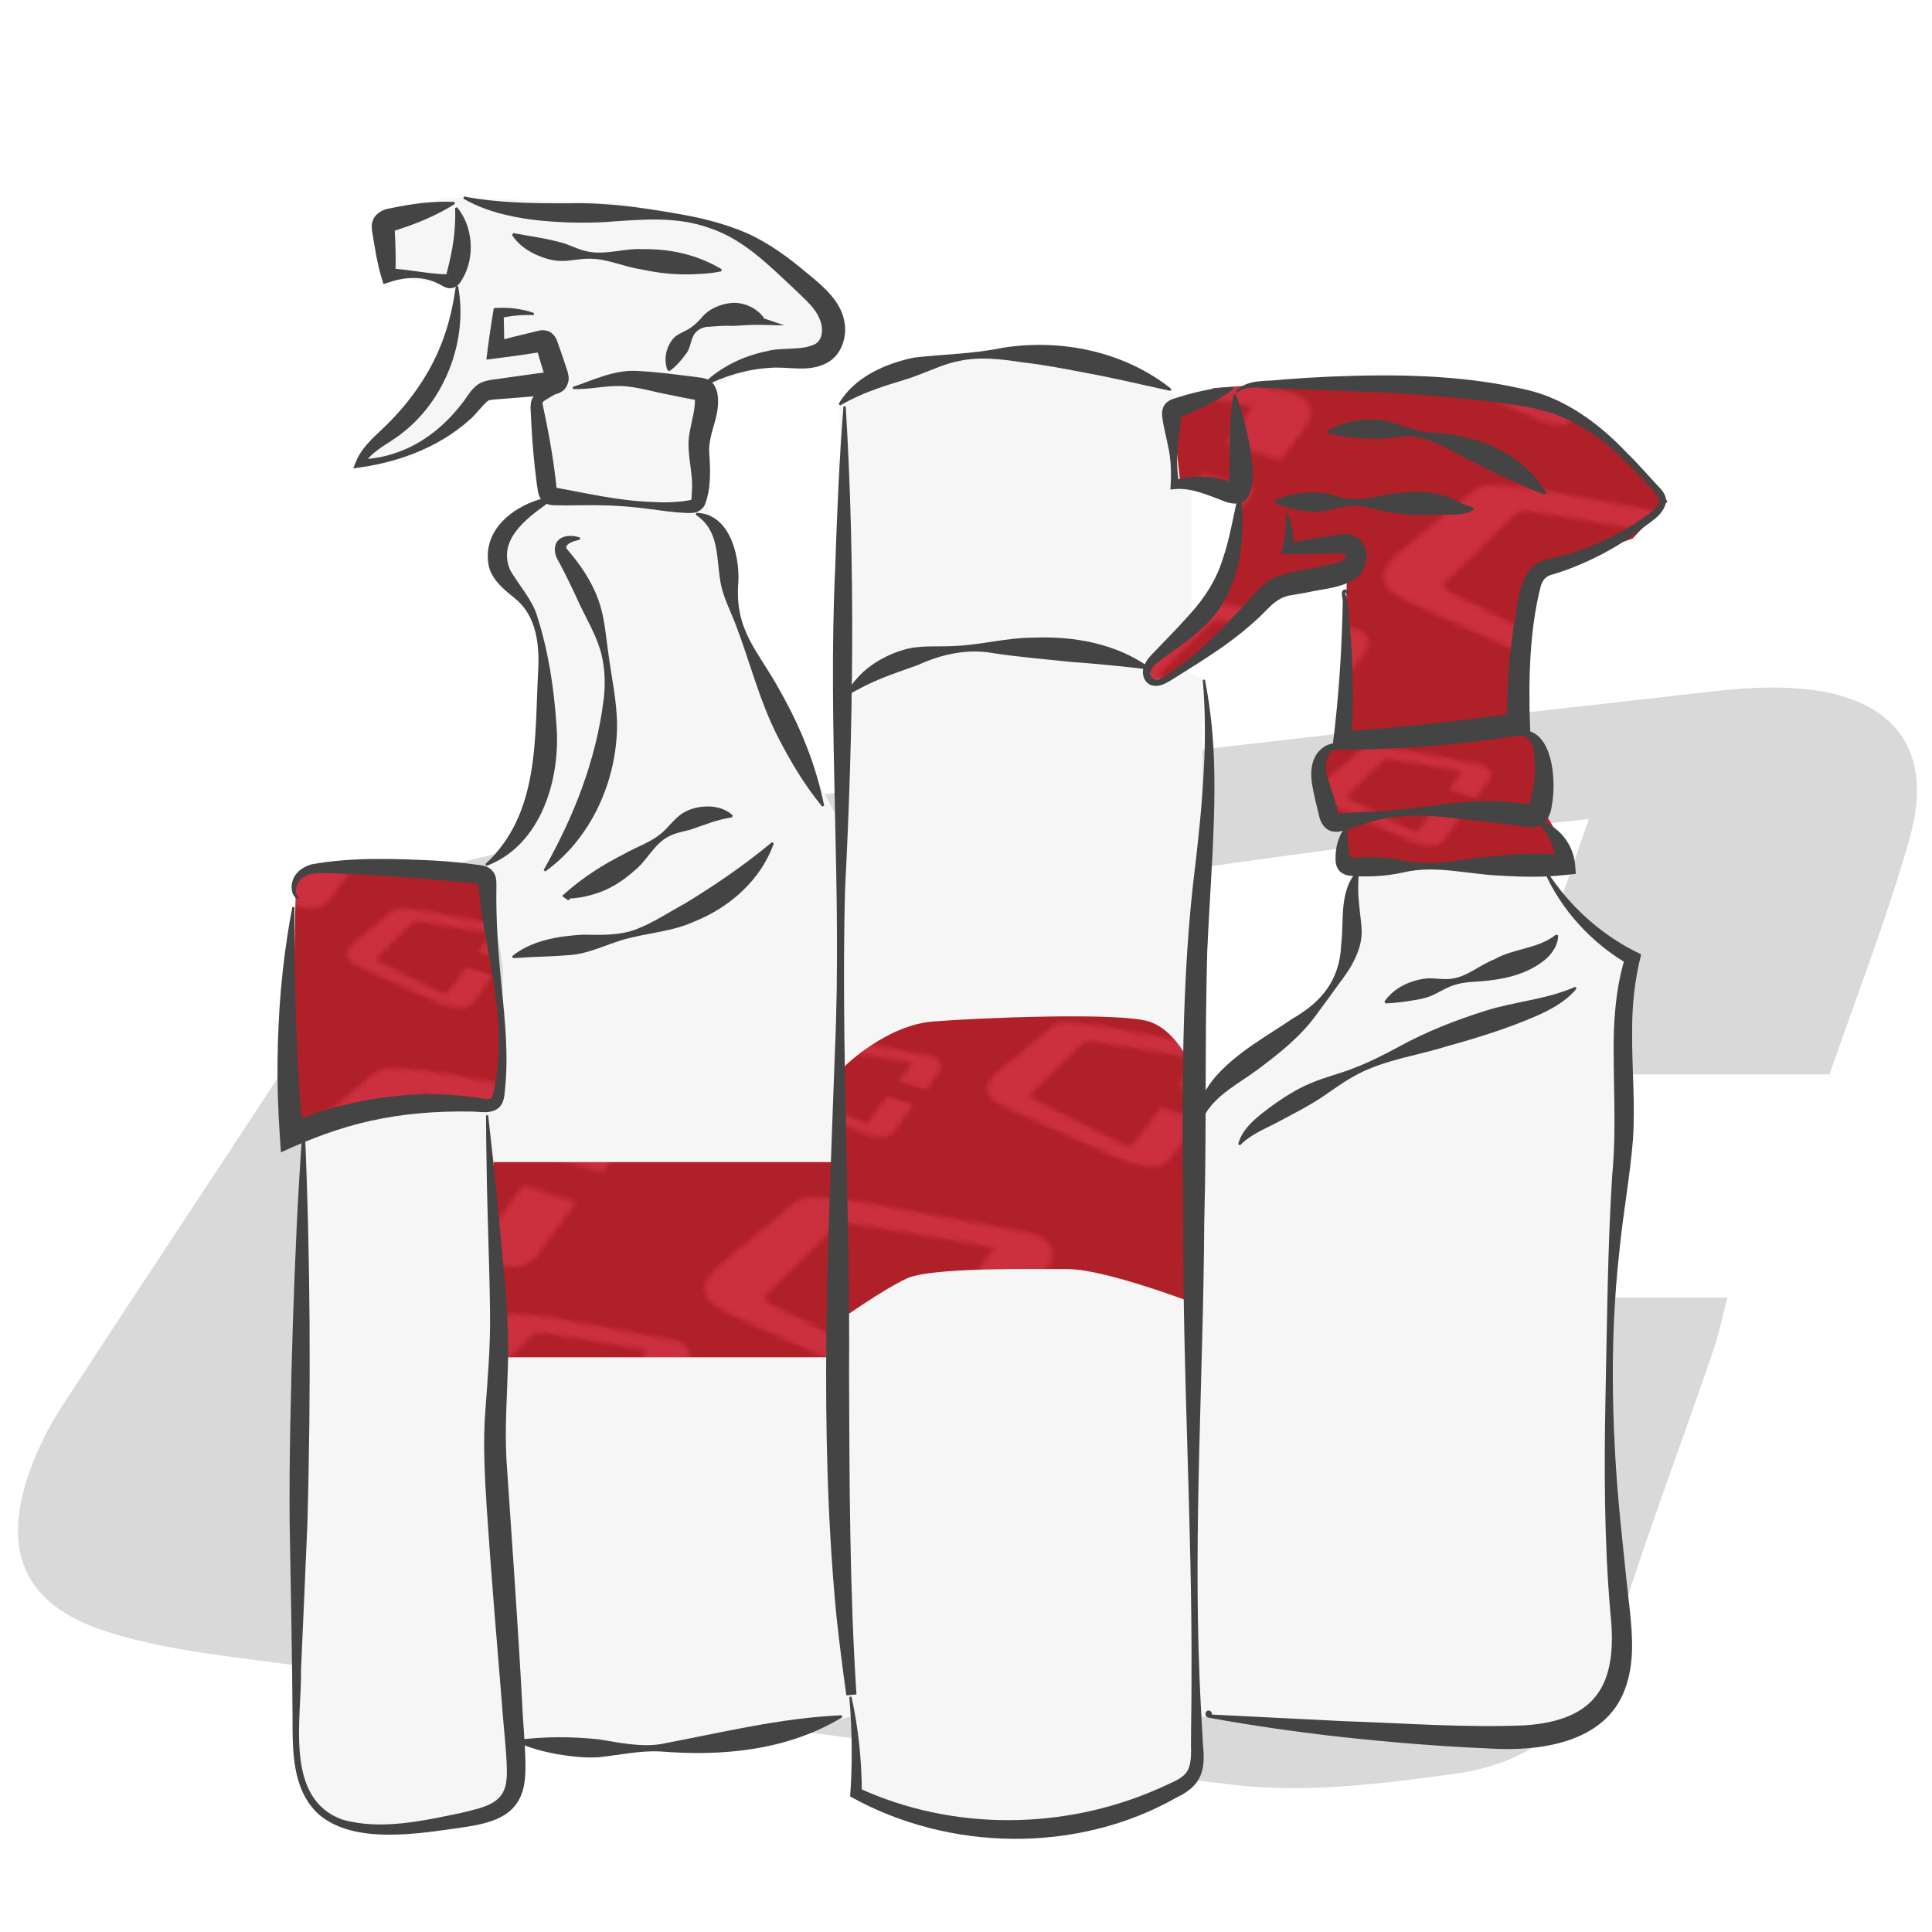 <?xml version="1.0" encoding="UTF-8"?>
<svg id="Livello_1" xmlns="http://www.w3.org/2000/svg" xmlns:xlink="http://www.w3.org/1999/xlink" viewBox="0 0 360 360">
  <defs>
    <pattern id="centauro_dorico" data-name="centauro dorico" x="0" y="0" width="100" height="100" patternTransform="translate(-3262.51 -1863.01) rotate(17.07) scale(.82)" patternUnits="userSpaceOnUse" viewBox="0 0 100 100">
      <g>
        <rect width="100" height="100" fill="none"/>
        <g>
          <rect x="0" width="100" height="100" fill="#b02028"/>
          <path d="M79.33,18.54h-13.2c1.12-3.24,2.15-6.22,3.38-9.78-2.83.32-5.06.53-7.27.83-8.33,1.13-16.65,2.33-24.99,3.42-1.67.22-2.94.68-3.79,2.26-3.52,6.52-7.11,13.01-10.75,19.64,2.33,1.59,4.96,1.35,7.34,1.8,8.14,1.54,16.33,2.82,24.49,4.22,3.03.52,3.34.37,4.41-2.67,1.34-3.82,2.66-7.64,4.05-11.65h12.55c-.23.88-.39,1.67-.64,2.42-1.24,3.62-2.61,7.2-3.73,10.85-.99,3.24-3.15,5.11-6.37,5.56-2.83.4-5.77.76-8.58.44-12.77-1.49-25.5-3.21-38.25-4.88-1.78-.23-3.59-.5-5.28-1.06-3.1-1.02-4.12-3.11-3.15-6.16.32-1.01.81-2,1.4-2.89,3.92-6.03,7.94-11.99,11.81-18.05,1.05-1.65,2.48-2.69,4.23-3.1,3.73-.88,7.49-1.74,11.28-2.22,12.16-1.52,24.34-2.86,36.51-4.25,1.07-.12,2.17-.17,3.24-.09,3.78.29,5.47,2.51,4.45,6.1-.88,3.09-2.06,6.09-3.14,9.26Z" fill="#cc2f3e"/>
          <path d="M108.14,61.31h-9.58c.81-2.35,1.56-4.52,2.45-7.1-2.05.23-3.67.38-5.28.6-6.05.82-12.09,1.69-18.14,2.48-1.21.16-2.13.5-2.75,1.64-2.55,4.73-5.16,9.44-7.8,14.25,1.69,1.15,3.6.98,5.33,1.31,5.91,1.12,11.85,2.05,17.77,3.06,2.2.38,2.42.27,3.2-1.93.98-2.77,1.93-5.55,2.94-8.45h9.11c-.17.64-.28,1.21-.47,1.75-.9,2.63-1.89,5.22-2.71,7.88-.72,2.35-2.29,3.71-4.62,4.04-2.05.29-4.19.55-6.23.32-9.26-1.08-18.51-2.33-27.76-3.54-1.29-.17-2.6-.36-3.83-.77-2.25-.74-2.99-2.26-2.29-4.47.23-.73.59-1.45,1.01-2.1,2.85-4.37,5.76-8.7,8.57-13.1.76-1.2,1.8-1.95,3.07-2.25,2.71-.64,5.43-1.27,8.19-1.61,8.82-1.1,17.66-2.07,26.5-3.08.78-.09,1.57-.12,2.35-.06,2.74.21,3.97,1.82,3.23,4.43-.64,2.24-1.49,4.42-2.28,6.72Z" fill="#cc2f3e"/>
          <path d="M44.26,78.96h-6.6c.56-1.62,1.07-3.11,1.69-4.89-1.42.16-2.53.26-3.64.41-4.17.57-8.33,1.17-12.49,1.71-.83.11-1.47.34-1.89,1.13-1.76,3.26-3.56,6.5-5.38,9.82,1.17.79,2.48.68,3.67.9,4.07.77,8.16,1.41,12.25,2.11,1.52.26,1.67.19,2.2-1.33.67-1.91,1.33-3.82,2.02-5.82h6.27c-.12.44-.19.83-.32,1.21-.62,1.81-1.3,3.6-1.86,5.43-.5,1.62-1.57,2.56-3.19,2.78-1.42.2-2.89.38-4.29.22-6.38-.74-12.75-1.6-19.12-2.44-.89-.12-1.79-.25-2.64-.53-1.55-.51-2.06-1.56-1.57-3.08.16-.51.41-1,.7-1.45,1.96-3.01,3.97-6,5.9-9.02.53-.82,1.24-1.34,2.12-1.55,1.87-.44,3.74-.87,5.64-1.11,6.08-.76,12.17-1.43,18.26-2.12.54-.06,1.08-.09,1.62-.04,1.89.15,2.73,1.25,2.22,3.05-.44,1.54-1.03,3.05-1.57,4.63Z" fill="#cc2f3e"/>
        </g>
        <path d="M8.14,61.31H-1.44c.81-2.35,1.56-4.52,2.45-7.1-2.05.23-3.67.38-5.28.6-6.05.82-12.09,1.69-18.14,2.48-1.21.16-2.13.5-2.75,1.64-2.55,4.73-5.16,9.44-7.8,14.25,1.69,1.15,3.6.98,5.33,1.31,5.91,1.12,11.85,2.05,17.77,3.06,2.2.38,2.42.27,3.2-1.93.98-2.77,1.93-5.55,2.94-8.45H5.4c-.17.64-.28,1.21-.47,1.75-.9,2.63-1.89,5.22-2.71,7.88-.72,2.35-2.29,3.71-4.62,4.04-2.05.29-4.19.55-6.23.32-9.26-1.08-18.51-2.33-27.76-3.54-1.29-.17-2.6-.36-3.83-.77-2.25-.74-2.99-2.26-2.29-4.47.23-.73.59-1.45,1.01-2.1,2.85-4.37,5.76-8.7,8.57-13.1.76-1.2,1.8-1.95,3.07-2.25,2.71-.64,5.43-1.27,8.19-1.61,8.82-1.1,17.66-2.07,26.5-3.08.78-.09,1.57-.12,2.35-.06,2.74.21,3.97,1.82,3.23,4.43-.64,2.24-1.49,4.42-2.28,6.72Z" fill="#cc2f3e"/>
      </g>
    </pattern>
  </defs>
  <g id="jrtz5Z">
    <g>
      <path d="M341.78,201.45h-63.93c5.42-15.69,10.41-30.14,16.35-47.36-13.71,1.54-24.49,2.54-35.21,4-40.35,5.49-80.65,11.29-121.03,16.57-8.08,1.06-14.22,3.31-18.34,10.95-17.04,31.59-34.44,62.99-52.06,95.1,11.3,7.69,24.02,6.54,35.57,8.72,39.41,7.45,79.07,13.66,118.61,20.43,14.7,2.52,16.16,1.81,21.35-12.91,6.51-18.48,12.87-37.01,19.6-56.4h60.78c-1.12,4.27-1.87,8.07-3.11,11.71-6,17.53-12.62,34.86-18.06,52.55-4.82,15.68-15.25,24.75-30.85,26.93-13.71,1.91-27.95,3.7-41.55,2.12-61.82-7.19-123.52-15.53-185.23-23.64-8.61-1.13-17.37-2.43-25.57-5.13-15.01-4.93-19.96-15.08-15.25-29.85,1.56-4.9,3.94-9.69,6.76-14.01,18.99-29.18,38.43-58.07,57.17-87.41,5.1-7.99,11.99-13.02,20.5-15.02,18.06-4.25,36.26-8.44,54.65-10.74,58.89-7.34,117.88-13.85,176.84-20.56,5.19-.59,10.5-.83,15.7-.43,18.3,1.42,26.48,12.15,21.55,29.54-4.24,14.96-9.96,29.51-15.22,44.83Z" fill="#d9d9d9"/>
      <path d="M240.98,335.72c-3.79,0-7.53-.18-11.23-.62-51.49-5.99-103.75-12.89-154.28-19.56-10.32-1.36-20.64-2.73-30.97-4.08-8.46-1.11-17.42-2.43-25.8-5.18-15.44-5.07-20.99-15.93-16.05-31.42,1.52-4.75,3.9-9.7,6.9-14.31,7.47-11.48,15.14-23.11,22.55-34.35,11.43-17.34,23.25-35.26,34.62-53.05,5.27-8.25,12.42-13.49,21.26-15.57,19.44-4.57,36.98-8.54,54.78-10.76,47.02-5.86,94.9-11.28,141.19-16.52,11.89-1.34,23.78-2.69,35.66-4.04,5.87-.67,11.08-.81,15.93-.43,9.64.75,16.79,4.1,20.68,9.69,3.74,5.38,4.43,12.79,1.97,21.44-2.94,10.38-6.51,20.34-10.29,30.89-1.63,4.56-3.32,9.28-4.95,14.01l-.29.84h-66.58l16.28-47.15c-3.8.42-7.38.81-10.8,1.17-8.19.88-15.27,1.63-22.42,2.61-15.07,2.05-30.38,4.18-45.19,6.24-24.85,3.45-50.55,7.03-75.85,10.33-7.87,1.03-13.52,3.11-17.4,10.3-12.44,23.06-25.35,46.52-37.83,69.21-4.54,8.26-9.1,16.55-13.68,24.88,7.65,4.83,16.06,5.72,24.21,6.58,3.29.35,6.68.71,9.94,1.32,27.07,5.12,54.71,9.72,81.44,14.18,12.18,2.03,24.77,4.13,37.15,6.25,14.25,2.44,15,1.99,19.96-12.1,4.53-12.85,8.9-25.5,13.54-38.89,2-5.77,4.01-11.59,6.06-17.5l.29-.84h63.29l-.41,1.57c-.36,1.38-.68,2.71-1,4-.66,2.72-1.28,5.29-2.14,7.8-2.08,6.08-4.27,12.24-6.39,18.2-3.99,11.2-8.11,22.79-11.65,34.32-4.97,16.19-15.7,25.54-31.88,27.8-10.43,1.46-20.68,2.74-30.64,2.74ZM330.11,128.12c-3.19,0-6.57.21-10.21.62-11.89,1.35-23.78,2.7-35.66,4.04-46.29,5.24-94.16,10.65-141.17,16.52-17.68,2.21-35.15,6.16-54.52,10.71-8.18,1.93-14.82,6.8-19.73,14.48-11.38,17.81-23.2,35.74-34.64,53.08-7.41,11.24-15.08,22.86-22.54,34.33-2.88,4.42-5.16,9.16-6.61,13.71-4.57,14.34.16,23.59,14.45,28.28,8.17,2.68,17,3.98,25.35,5.07,10.32,1.36,20.65,2.72,30.97,4.08,50.53,6.67,102.77,13.57,154.24,19.56,13.14,1.53,27-.13,41.24-2.11,15.13-2.11,25.17-10.88,29.83-26.06,3.56-11.59,7.69-23.2,11.69-34.42,2.12-5.95,4.31-12.1,6.38-18.17.82-2.4,1.43-4.92,2.08-7.58.2-.81.4-1.63.61-2.48h-58.28c-1.95,5.62-3.87,11.16-5.77,16.66-4.64,13.4-9.01,26.05-13.54,38.91-5.36,15.22-7.27,16.38-22.74,13.73-12.37-2.12-24.96-4.22-37.14-6.25-26.74-4.46-54.4-9.07-81.49-14.19-3.16-.6-6.35-.93-9.74-1.29-8.79-.93-17.88-1.89-26.3-7.62l-.94-.64.55-1c4.76-8.68,9.51-17.31,14.24-25.9,12.48-22.69,25.39-46.15,37.82-69.19,4.37-8.1,10.87-10.5,19.28-11.6,25.29-3.3,50.98-6.87,75.83-10.33,14.81-2.06,30.12-4.19,45.19-6.24,7.19-.98,14.28-1.74,22.49-2.61,4-.43,8.21-.88,12.75-1.39l1.97-.22-16.43,47.58h61.29c1.54-4.46,3.13-8.9,4.67-13.19,3.76-10.51,7.32-20.43,10.24-30.73,2.27-8.02,1.73-14.52-1.62-19.33-3.45-4.95-9.96-7.94-18.83-8.63-1.7-.13-3.44-.2-5.25-.2Z" fill="#fff"/>
    </g>
  </g>
  <g>
    <g>
      <polygon points="71.56 41.69 72.31 51.3 85.16 53.33 84.2 62.46 75.66 77.87 67.05 86.35 75.66 85.97 92.13 72.59 99.99 71.46 101.95 91.13 120.3 94.12 130.3 92.69 131.11 72.76 141.55 67.9 153.86 65.22 155.14 59.94 147.64 50.36 134.44 42.49 115.82 37.82 82.64 36.79 71.56 41.69" fill="#f6f6f6"/>
      <polygon points="90.53 161.19 99.38 150.21 101.46 131.3 100.43 118.03 93.68 104.74 93.68 97.72 102.32 92.15 131.65 94.12 134.53 100.34 136.46 111.92 141.97 125.99 156.42 153.1 156.97 131.3 168.28 122.98 187.59 120.61 205.64 122.09 213.84 124.42 214.98 128.12 221.28 124.95 224.32 126.67 222.36 254.07 223.84 329.8 215.22 335.72 191.89 340.93 168.86 337.93 159.53 334.14 158.94 319.8 140.16 323.78 107.52 325.85 96.29 324.41 93.68 256.4 91.96 217.49 90.53 206 93.68 203.74 93.68 180 90.53 161.19" fill="#f6f6f6"/>
      <polygon points="91.96 216.54 157.4 216.54 157.39 252.91 93.68 252.91 91.96 216.54" fill="url(#centauro_dorico)"/>
      <path d="M55.13,164.11c.01-.45-.92,47.09-.92,47.09l17.01-5.13,21.04-.55,1.41-10.75-1.1-12.79-2.71-18.55-26.1-2.24-6.33.98-2.3,1.94Z" fill="url(#centauro_dorico)"/>
      <path d="M58.13,335.72s5.74,4.17,6.39,4.35,11.14.86,11.14.86l18.85-5.21,1.78-6.38-1.55-45.22-1.8-44.26-2.42-33.85h-24.44l-9.52,5.2v67.81l-1.37,36.82.56,14.23,2.36,5.67Z" fill="#f6f6f6"/>
      <path d="M158.46,72.3l12.18-4.04,16.66-2.8,26.36,5.2,6.45,3.77-1.75,4.21.58,11.73h3.04v26.29l-7.88,6.34-23.87-2.38s-24.17,2.47-24.87,2.38-9.51,5.26-8.93,5.14,0-52.73,0-52.73l2.04-3.09Z" fill="#f6f6f6"/>
      <path d="M226.17,72.3l9.03-.66,41.53.66,15.97,4.91,13.06,10.81,4.98,5.4-6.52,6.92-17.27,6.15-3.35,12.47-.59,16.74,3.5,3.73,1.47,12.24,3.65,6.01-1.49,4.32-39.43-.78-.31-8.11-3.22-1.43-1.45-9.45,4.5-5.58.77-30.32-13.65,3.62s-11.88,11.76-12.59,11.42-6.94,4.88-6.94,4.88l-3.31.42-.44-3.69,11.22-10.08,5.09-12.56.57-8.96-11.1-2.05-1.4-12.81,7.69-4.22Z" fill="url(#centauro_dorico)"/>
      <path d="M252.49,163.96l-1.12,13.34-3.86,7.74-18.48,15.64s-4.43,4.79-5.18,5.32-.92,113.8-.92,113.8l22.82,2.04h47.15s9.01-6.25,9.01-6.95,1.05-16.27,1.05-16.27l-2.68-38.02.93-50.56,3.96-31.67-11.51-8.04-6.9-9.13-33.66.07-.6,2.7Z" fill="#f6f6f6"/>
      <path d="M157.42,198.65s7.7-7.61,16.43-8.31,34.68-1.75,40.23,0,8.48,9.53,8.48,9.53l.34,43.11s-16.9-6.5-23.89-6.5-25.51-.35-30.06,1.75-12.88,8.04-12.88,8.04l1.34-47.61Z" fill="url(#centauro_dorico)"/>
    </g>
    <g>
      <path d="M85.17,38.62c3,3.62,3.4,9.37.96,13.42-.15.23-.31.58-.75,1.03-.39.44-1.31.76-1.87.61-.88-.18-1.09-.49-1.76-.78-2.85-1.52-6.3-1.32-9.26-.29,0,0-1.03.34-1.03.34l-.46-1.52c-.71-2.37-1.07-4.81-1.48-7.22-.06-.51-.19-.96-.23-1.53-.24-2.28,1.43-3.58,3.49-3.88,3.91-.82,7.85-1.37,11.88-1.18,0,0,.09.39.09.39-3.64,2.32-7.74,3.9-11.71,5.14.05-.01.35-.25.44-.55.09-.27.04-.32.05-.2l.13,2.86c.06,1.96.14,3.92-.03,5.9l-1.49-1.17c3.93.16,7.69,1.09,11.51,1.15-.01-.12-.38.01-.42.03-.09.03-.03-.12.03-.39,1.07-4.04,1.69-7.67,1.55-12.02,0,0,.37-.14.37-.14h0Z" fill="#444"/>
      <path d="M85.36,53.32c1.87,9.98-2.34,21.11-10.38,27.35-2.51,2.05-5.65,3.19-7.24,6,0,0-.75-1.08-.75-1.08,2.37-.03,4.75-.48,6.99-1.28,5.04-1.73,9.26-5.32,12.4-9.52.88-1.13,1.37-2.23,2.72-3.18.89-.57,1.79-.72,2.45-.83l7.25-1.02c1.2-.17,2.41-.33,3.62-.47.27,0,.28-.13-.17.14-.32.17-.65.87-.57,1.16.05.12-.39-1.23-.42-1.33-.43-1.44-.89-2.91-1.29-4.36-.02-.1-.04-.08.08.1.1.18.5.49.77.53.54.08.36-.02.02.07-2.71.41-5.42.81-8.14,1.15,0,0-2.07.26-2.07.26.33-2.89.77-5.85,1.24-8.72,0,0,.14-.88.14-.88,2.55-.19,5.15.07,7.5.92,0,0-.08.39-.08.39-2.21-.09-4.38.11-6.43.62l.85-.92c.07,2.3.1,4.6.1,6.9,0,0-1.85-1.63-1.85-1.63,2.36-.63,4.72-1.22,7.09-1.78.41-.09.99-.26,1.46-.34.28-.04.68-.09,1.24.06.93.16,1.78,1.27,1.95,1.99.51,1.43,1.01,2.89,1.49,4.32.22.83.45,1.07.61,2.17.16.87-.31,2.25-1.17,2.79-.95.63-1.58.58-1.9.64-1.21.13-2.42.23-3.63.33,0,0-7.25.58-7.25.58-.54.04-.86.12-1.02.2-1.14.88-2.29,2.61-3.49,3.59-5.99,5.36-13.8,8.08-21.66,9.03,0,0,.51-1.26.51-1.26,1.31-3.22,4.33-5.34,6.55-7.69,4.34-4.49,7.82-9.71,9.88-15.64,1.05-2.97,1.72-6.1,2.17-9.36,0,0,.4-.02.4-.02h0Z" fill="#444"/>
      <path d="M86.47,36.61c6.31,1.24,13.23,1.29,19.61,1.27,6.69-.16,13.39.75,19.99,1.92,4.42.74,8.81,1.8,13.06,3.63,4.17,1.85,7.89,4.62,11.33,7.53,2.57,2.09,6.14,4.99,6.83,8.75.69,2.9-.48,6.61-3.36,7.99-3.56,1.78-7.01.5-10.63.86-4.18.26-8.35,1.48-12.29,3.54l-.24-.32c3.19-3.22,7.5-5.41,12.11-6.34,2.84-.78,6.5-.04,9.04-1.34,1.21-.76,1.4-2.16,1.16-3.55-.67-2.9-2.88-4.53-5.13-6.76-4.75-4.42-9.39-9.19-15.69-11.28-6.29-2.31-13.01-1.58-19.57-1.13-4.45.24-8.97.09-13.4-.43-4.47-.58-9.03-1.66-12.96-3.95l.14-.37h0Z" fill="#444"/>
      <path d="M124.39,69.02c-.81-2.11-.27-4.45,1.18-6.07.78-.76,1.92-1.14,2.79-1.66.87-.53,1.56-1.19,2.29-1.99,1.38-1.75,3.58-2.68,5.82-2.87,2.24-.08,4.6.96,5.89,2.84l-.89,1.15c-.1-.31-.18-.65-.24-1l.28-.28c.35.07.69.15,1,.25l3.65,1.24-4.54-.1c-1.99-.04-3.48.15-5.01.19-1.55-.07-3.11.06-5.01.2-.92.15-1.75.63-2.26,1.4-.73,1.19-.66,2.66-1.58,3.7-.88,1.19-1.61,2.06-2.95,3.1,0,0-.39-.1-.39-.1h0Z" fill="#444"/>
      <path d="M95.63,43.44c3.37.62,6.26.98,9.45,1.89,1.52.52,3.08,1.33,4.71,1.59,3.3.58,6.73-.71,10.05-.49,5.12-.09,10.2,1.07,14.63,3.74,0,0-.07.39-.07.39-1.75.37-3.44.47-5.11.54-3.33.14-6.57-.2-9.81-.91-3.26-.46-6.45-2.06-9.79-1.98-1.67-.02-3.41.45-5.16.42-1.76-.04-3.47-.61-5.06-1.37-1.59-.8-3.08-1.91-4.06-3.48l.22-.33h0Z" fill="#444"/>
      <path d="M105.38,72.26c-1.24.84-2.65,1.59-3.89,2.37-.35.26-.46.47-.41.55,1.03,4.75,1.96,9.78,2.51,14.64,0,0,.13,1.33.13,1.33.01.09-.04-.12-.26-.28-.21-.14-.26-.08-.12-.05,5.95,1.09,12,2.5,18.05,2.71,2.28.14,4.52.09,6.71-.26.28-.05.74-.09.78-.24-.05,0-.07.02-.05-.07.03-.15.06-.7.08-1.17.36-3.62-1.04-7.12-.48-10.79.37-2.32,1.25-5.07,1.03-6.94.03.16.48.54.63.55-1.72-.3-3.9-.73-5.58-1.09-2.79-.52-5.89-1.48-8.69-1.59-3-.1-5.97.67-9.05.57,0,0-.05-.4-.05-.4,3.95-1.31,7.88-3.3,12.23-2.97,3.7.2,7.11.67,10.73,1.12.76.16.92.04,1.91.35,2.01.67,2.34,3.15,2.19,4.89-.2,3.17-1.77,5.66-1.63,8.76.21,3.15.4,6.68-.79,9.74-.26.77-1.41,1.58-2.2,1.57-.58.08-1.15,0-1.69,0-2.13-.09-4.17-.43-6.2-.68-4.05-.56-8.11-.8-12.2-.73-1.04-.04-3.58.07-4.6.01-1.15-.07-1.97.2-3.15-.62-1.17-.98-1.05-2.11-1.28-3.28-.55-4.04-.88-8.1-1.08-12.17.01-1.45-.53-3.5.81-4.55,1.66-1.08,3.61-1.16,5.46-1.66,0,0,.15.37.15.37h0Z" fill="#444"/>
      <path d="M103.43,92.81c-4.35,3.06-11.04,7.37-8.35,13.45,1.44,2.56,4.19,5.57,5.04,8.64,2.07,6.5,3.09,13.21,3.55,19.98.88,10.04-2.75,22.62-13.03,26.47,0,0-.2-.35-.2-.35,10.17-9.35,9.15-23.48,9.84-36.03.27-4.79-.31-10.14-4.18-13.34-1.89-1.54-4.66-3.62-5.09-6.52-1.15-7.22,6.07-11.79,12.27-12.69,0,0,.16.37.16.37h0Z" fill="#444"/>
      <path d="M129.75,95.56c6.13.12,8.05,7.73,7.84,12.71-.81,9.39,3.77,13.02,7.82,20.58,3.77,6.68,6.62,13.65,8.16,21.28,0,0-.36.17-.36.17-3.32-4.02-5.89-8.39-8.21-12.88-3.52-6.86-5.3-14.26-8.05-21.4-.94-2.36-2.19-4.8-2.68-7.43-.84-4.58-.13-9.74-4.61-12.64,0,0,.09-.39.09-.39h0Z" fill="#444"/>
      <path d="M108.05,100.56c-.92.22-1.97.46-2.49,1.17-.08.18-.06.26-.03.38.06.16.36.5.86,1.09,2.39,2.87,4.42,6.14,5.49,9.75.85,2.9,1.05,5.92,1.48,8.82.57,4.36,1.58,8.79,1.62,13.23,0,10.48-4.82,21.23-13.38,27.39,0,0-.3-.27-.3-.27,5.66-10.06,9.7-20.26,11.16-31.59.36-2.83.3-5.73-.37-8.52-.84-3.48-2.77-6.56-4.24-9.74-1.12-2.48-2.41-5.13-3.69-7.54-1.25-1.88-1.15-4.45,1.54-4.84.86-.1,1.64.02,2.37.27l-.03.4h0Z" fill="#444"/>
      <path d="M136.39,152.3c-2.97.46-5.07,1.41-7.76,2.3-1.27.35-2.8.59-4.08,1.29-2.69,1.39-3.97,4.47-6.31,6.32-2.28,2.05-4.9,3.7-7.89,4.5-1.47.43-3,.7-4.58.73l.28-.83c.06.3.11.62.16.94l-.34.21c-.39-.24-.77-.54-1.13-.82,0,0,.63-.56.63-.56,3.32-2.92,6.87-5.19,10.76-7.17,2.47-1.44,5.52-2.32,7.63-4.42,1.1-1.02,2.05-2.37,3.44-3.26,1.39-.88,3.07-1.25,4.71-1.26,1.66.01,3.4.49,4.62,1.67,0,0-.12.38-.12.38h0Z" fill="#444"/>
      <path d="M95.44,178.17c3.63-2.98,8.74-3.76,13.23-4.01,3.36.05,6.86.21,10.06-1.08,3.04-1.16,6.03-3.19,8.9-4.72,5.77-3.54,10.83-6.97,16.22-11.43,0,0,.33.23.33.23-.2.56-.42,1.11-.66,1.66-2.74,6.02-8.14,10.51-14.22,12.93-4.29,1.95-9.12,2.1-13.55,3.46-3.26,1.01-6.55,2.67-10.05,2.78-1.99.19-4.69.25-6.69.35,0,0-3.43.2-3.43.2,0,0-.15-.37-.15-.37h0Z" fill="#444"/>
      <path d="M55.46,167.62c-1.26-.81-1.37-2.63-.78-3.91.55-1.38,2-2.25,3.36-2.65,7.63-1.38,15.38-1.06,23.09-.7,2.88.17,5.76.47,8.62.89.4.08,1.04.17,1.71.72,1.04.9,1.05,2.07,1.04,3.05-.12,6.28.34,12.52.97,18.84.63,6.35,1.3,12.78.63,19.16-.11,1.04-.15,2.43-1.09,3.33-1.54,1.4-3.74.71-5.49.77-6.18-.1-12.39.38-18.41,1.72-5.78,1.26-11.4,3.39-16.76,5.88-.33-4.55-.6-9.21-.64-13.76-.05-8.93.48-17.87,1.86-26.69.27-1.76.56-3.52.91-5.27,0,0,.4.04.4.04,0,2.66.01,7.99.05,10.64.12,10.58.57,21.13,1.47,31.67,0,0-3.01-1.79-3.01-1.79,7.15-3.2,14.88-4.96,22.67-5.53,4.52-.3,9.09-.09,13.57.62.64.1,1.16.18,1.51.13.33-.07.38-.05.59-.43.5-1.58.75-3.61.99-5.32,1.14-10.15-1.72-20.04-3.14-30.08-.2-1.45-.3-3.13-.45-4.56-.03-.12-.04.04.14.2.18.14.18.09-.05.08,0,0-.9-.08-.9-.08-7.28-.72-15.25-1.4-22.53-1.7,0,0-3.78-.15-3.78-.15-2.24-.05-4.91-.41-6.33,1.51-.59.87-.84,2.2,0,3.05,0,0-.25.31-.25.31h0Z" fill="#444"/>
      <path d="M56.79,210.3c1.06,24.35,1.16,49,.5,73.36-.26,6.05-.93,21.64-1.2,27.49.16,9.08-3.23,24.08,7.8,27.93,7.14,2,15.01.19,22.14-1.29,4.59-1.13,8.16-1.77,8.38-6.6.24-2.68-.7-10.56-.86-13.41-1-12.18-2.03-24.37-2.84-36.56-.38-6.08-.75-12.36-.26-18.56.45-6.13.96-12.05.86-18.18-.1-9.1-.53-18.33-.64-27.47-.05-3.06-.11-6.12-.11-9.18,0,0,.4-.02.4-.02.7,6.08,1.35,12.16,1.93,18.25.81,9.15,1.95,18.36,1.78,27.6-.16,6.12-.62,12.1-.31,18.18,1.02,15.2,2.13,30.45,2.95,45.67.1,3.3.9,10.74.49,14.03-.65,6.55-5.47,8.05-11.19,8.91-8.17,1.15-20.65,3.46-27.34-2.48-4.82-4.55-4.75-11.61-4.76-17.68-.03-10.23-.37-26.34-.54-36.68-.1-11.84.24-24.79.59-36.67.41-12.22.91-24.44,1.83-36.65h.4Z" fill="#444"/>
      <path d="M96.32,324.21c5.09-.64,10.2-.65,15.27-.11,3.76.61,7.56,1.45,11.39.91,11.34-2.12,22.19-4.87,33.84-5.4,0,0,.12.38.12.38-10.19,6.18-22.27,7.31-33.89,6.37-3.9-.2-7.71.7-11.57,1.08-2.59.16-5.17-.17-7.72-.58-2.55-.48-5.07-1.14-7.49-2.25,0,0,.06-.4.06-.4h0Z" fill="#444"/>
      <path d="M157.59,75.72c1.82,30.01,1.42,60.06-.13,90.07-.76,28.9.99,60.99.75,90.06.07,19.39.1,40.57,1.38,59.86,0,0-1.88.18-1.88.18-.1-2.39-.15-4.79-.22-7.18l1.17-.11c.13,2.28.25,4.56.34,6.84,0,0-.4.04-.4.04-.39-2.25-.76-4.5-1.11-6.76l1.17-.11c.31,2.37.64,4.75.93,7.12l-1.88.18c-.71-4.97-1.33-9.96-1.87-14.95-3.35-34.97-1.51-70.14-.26-105.16,1.34-30.03-1.37-60.04.05-90.07.34-10.01.74-20.01,1.54-30.01,0,0,.4,0,.4,0h0Z" fill="#444"/>
      <path d="M158.66,316.14c1.3,5.89,1.92,11.96,1.93,18.03,0,0-.58-.99-.58-.99,17.63,8.09,38.41,7.85,56.02.04,4.82-2.23,6.09-2.26,5.89-8.06.01-4.13.12-8.59.1-12.69.13-27.95-1.64-56.59-1.54-84.53-.16-22.55-.53-45.25,2.36-67.67.62-5.59,1.21-11.17,1.47-16.77.32-5.59.27-11.2-.19-16.81l.4-.06c1.1,5.56,1.64,11.24,1.74,16.9.22,11.29-.84,22.59-1.31,33.82-.48,16.84-.1,33.74-.56,50.6-.16,28.16-2.01,56.33-.88,84.49.15,4.09.42,8.56.65,12.66.49,4.69-.2,7.63-4.91,9.83-18.43,10.51-42.45,10.11-60.84-.19.45-6.15.38-12.34-.15-18.54,0,0,.4-.06.4-.06h0Z" fill="#444"/>
      <path d="M157.76,129.16c2.1-4.04,6.26-6.77,10.54-8.06,3.07-.93,6.39-.55,9.46-.72,4.95-.19,9.83-1.57,14.81-1.56,7.49-.32,15.36,1.08,21.6,5.54,0,0-.15.37-.15.37-5-.58-9.65-1.05-14.42-1.39-4.78-.5-9.65-.9-14.42-1.62-4.89-.91-9.74.18-14.15,2.2-3.28,1.18-6.59,2.25-9.73,3.82-1.09.55-2.13,1.14-3.25,1.71,0,0-.29-.28-.29-.28h0Z" fill="#444"/>
      <path d="M156.28,75.26c2.84-4.96,8.69-7.52,14.04-8.63,5.5-.64,10.96-.67,16.42-1.81,10.93-1.77,22.81.66,31.53,7.66,0,0-.18.36-.18.36-5.41-1.17-10.5-2.41-15.66-3.34-3.84-.74-7.76-1.51-11.67-1.95-3.94-.6-8.03-1.15-11.98-.3-2.64.49-5.11,1.67-7.59,2.6-2.44.96-5,1.57-7.45,2.46-2.51.87-4.83,1.88-7.18,3.23,0,0-.29-.28-.29-.28h0Z" fill="#444"/>
      <path d="M229.85,72.49c-3.11,2.34-6.53,3.88-10.1,5.26-.13.05.09.01.27-.33.13-.31.05-.32.05-.09-.02,2.14-.46,4.32-.65,6.49-.18,2.17-.04,4.33.3,6.47l-.96-.72c2.6-.87,5.52-.99,8.14-.43.75.11,2.63.72,3.09.67-.21-.05-.59.2-.76.42-.23.29-.22.65-.21.14.05-1.11.14-7.89.15-9.16.07-2.54.22-5.11.7-7.7l.4-.04c1.43,3.5,5.66,18.43,1.08,20.13-1.21.6-3.09-.09-3.7-.39-2.77-1-5.58-2.3-8.56-2.09,0,0-1.01.09-1.01.09.19-2.45.18-4.9-.27-7.32-.4-2.16-1.04-4.3-1.27-6.49,0-.31-.08-.88.3-1.68.32-.65.97-1.09,1.52-1.31,3.72-1.24,7.37-2.16,11.34-2.31,0,0,.13.38.13.38h0Z" fill="#444"/>
      <path d="M231.22,91.85c.99,8.56-.12,18.6-6.82,24.82-2.3,2.27-5.11,4.14-7.7,6-.86.65-1.7,1.19-2.09,1.91-.39.65-.31,1.65.28,1.9.57.33,1.59-.07,2.4-.62,1.77-1.14,3.48-2.4,5.09-3.76,3.24-2.72,6.14-5.79,8.99-8.83,1.53-1.57,2.82-3.43,4.71-4.84,1.17-.82,2.45-1.24,3.58-1.53,1.93-.48,4.39-.96,6.32-1.35,1.47-.32,2.76-.4,3.93-.98.62-.29.86-.77.87-1.3.02,0,.08-.03-.1-.11-.49-.22-3.56.02-4.18,0-2.13.06-4.27.1-6.41.1h-1.39c.71-2.43,1.05-4.92.8-7.54,0,0,.39-.1.39-.1.87,2.09,1.24,4.44,1.1,6.79l-1.09-1.15c3.04-.62,6.41-1.18,9.49-1.67,5.64-1.03,7.11,5.9,2.66,8.54-2.53,1.49-5.67,1.61-8.37,2.24,0,0-3.08.54-3.08.54-3.04.39-4.54,2.99-6.77,4.84-3.21,2.94-6.8,5.41-10.42,7.73-1.82,1.16-3.63,2.3-5.46,3.43-1.06.6-2.28,1.25-3.59.7-1.39-.63-1.69-2.41-1.13-3.68.54-1.23,1.45-2.03,2.17-2.78,2.11-2.18,4.52-4.66,6.47-6.88,2.72-3.03,4.79-6.28,6-10.19,1.32-3.86,1.95-8.06,2.95-12.26,0,0,.4.03.4.03h0Z" fill="#444"/>
      <path d="M237.47,93.22c3.02-1.3,6.14-1.73,9.32-1.33,1.55.28,3.09.95,4.63,1.09,1.55.17,3.1-.03,4.66-.38,4.69-.93,9.66-1.65,14.23.2,1.51.64,2.63,1.38,4.21,1.76l.08.39c-1.4.99-3.39.96-4.97.93-1.49-.03-2.81.06-4.33.1-3.09-.03-6.23-.37-9.26-1.18-1.54-.4-3.09-.64-4.64-.52-1.55.1-3.11.72-4.66.95-1.55.23-3.1.05-4.65-.18-1.55-.26-3.09-.64-4.63-1.43v-.4h0Z" fill="#444"/>
      <path d="M247.16,80.34c3.3-1.88,7.28-2.53,11.02-1.95,2.74.67,5.3,1.94,8.13,2.17,8.54.34,17.24,3.59,21.8,11.25,0,0-.26.31-.26.31-1.79-.61-3.44-1.36-5.11-2.12-4.08-1.7-7.9-3.8-11.85-5.78-3.12-1.76-6.55-3.42-10.24-2.82-4.49.73-8.99.3-13.44-.67,0,0-.06-.4-.06-.4h0Z" fill="#444"/>
      <path d="M230.25,72.91c2.17-2.39,5.85-1.76,8.75-2.19,2.98-.23,5.97-.42,8.97-.55,12.05-.48,24.16-.36,36.01,2.35,7.59,1.6,14.07,6.45,19.29,11.99,1.91,1.81,4.32,4.65,6.16,6.57.58.63,1.12,1.54,1,2.48-.5,2.59-3.07,3.69-4.81,5.22-3.66,2.74-7.67,4.98-11.92,6.71-1.42.58-2.87,1.09-4.34,1.54-1.15.24-1.74.82-2.2,1.96-2.14,8.13-2.35,17.45-2.08,25.87,0,0,.09,1.86.09,1.86-8.82,1.46-17.73,2.43-26.67,2.78-3.4.15-6.86.22-10.27.19.7-5.36,1.2-10.77,1.53-16.17.2-3.46.37-7.34.43-10.83,0,0,.01-.88.01-.88-.05-.54-.53-1.79.38-1.98.34.02.46.2.59.35.07.1.23.41.03.55-.15.11-.25.06-.37.03,0,0,.13-.38.13-.38,0,0,.06,0,.03,0,.01-.02-.15.06-.13.14,0,.05-.03-.03-.06-.05-.06-.08-.2-.12-.16-.1.03,0,.06-.01.05,0-.05.15-.02.27.03.44.25.54.36,1.18.41,1.83.99,8.45,1.2,17.03.69,25.52,0,0-1.74-1.84-1.74-1.84,10.73-.74,21.93-1.94,32.56-3.5,0,0-1.8,2.16-1.8,2.16-.1-6.09.3-12.18,1.2-18.19.95-4.44.82-11.58,6.57-12.65,5.71-1.22,11.2-3.49,16.12-6.65,1.47-1.12,3.96-2.26,4.44-4.07.07-.5-.21-1-.67-1.53-.97-1.09-1.98-2.22-3.01-3.29-4.01-4.26-8.54-8.28-13.89-10.65-2.62-1.19-5.39-1.87-8.26-2.34-8.69-1.34-17.61-2.08-26.44-2.51-4.44-.17-13.42-.54-17.87-.69,0,0-4.47-.2-4.47-.2-1.43-.04-2.93.01-4.01.96l-.29-.27h0Z" fill="#444"/>
      <path d="M249.91,139.19c-1.48.09-2.37,1.29-2.72,2.41-.56,2.59,1.06,5.41,1.69,8.04.17.52.44,1.57.58,2.09.02.08.03.08-.03,0-.06-.08-.2-.15-.27-.17-.18-.03-.04.05.22.03,1.15-.12,3.45-.26,4.6-.29,9.42-.07,18.51-2.86,27.99-1.76,1.02.04,2.46.26,3.34.34-.04,0-.17.05-.3.15-.21.13-.33.52-.18.13.77-2.33,1.18-4.74,1.17-7.21-.13-2.01.11-4.24-1.52-5.5-.51-.35-1.18-.54-1.86-.3,0,0-.23-.33-.23-.33.62-.64,1.67-.82,2.57-.59,4.63,1.39,4.98,9.96,4.19,13.9-.34,2.75-1.93,4.45-4.83,3.97-4.41-.72-11.84-1.49-16.37-1.95-4.58-.46-9.23-.13-13.61,1.33-1.35.42-3.08,1.05-4.47,1.41-2.34.53-3.74-.92-4.15-3.21-.47-1.92-.94-3.67-1.26-5.72-.22-1.64-.27-3.61.81-5.32.94-1.53,3.03-2.68,4.72-1.85,0,0-.09.39-.09.39h0Z" fill="#444"/>
      <path d="M251.11,154.14c-.07,2.21.04,4.27.73,6.08.05.04-.02-.15-.14-.24-.11-.09-.1-.07.02-.09,3.25-.33,6.46-.2,9.68.44,6.07,1.35,12.07-.58,18.12-.92,4.03-.33,8.05-.49,12.09-.1,0,0-1.84,1.89-1.84,1.89.25-2.92-1.07-5.85-3.36-7.92,0,0,.18-.36.18-.36,3.74.74,6.6,4.36,6.91,8.23,0,0,.14,1.68.14,1.68l-1.98.21c-4.03.46-8.05.38-12.09.12-6.05-.22-12.09-2.04-18.14-.58-3.33.71-6.58.9-9.95.59-.37-.05-.88-.13-1.42-.49-.91-.58-1.21-1.65-1.2-2.47-.08-2.26.55-4.52,1.88-6.22l.37.14h0Z" fill="#444"/>
      <path d="M253.27,162.42c-.53,3.82.13,6.74.43,10.42.34,3.95-1.99,7.6-4.22,10.49-1.44,1.98-2.83,3.94-4.32,5.91-2.85,3.93-6.78,7.03-10.6,9.9-3.82,2.85-7.91,4.77-10.17,8.74l-.94-.56c.42-.24.86-.48,1.3-.7l.27.29c-.5.82-1.29,1.96-1.83,2.76,0,0,.1-2.08.1-2.08.13-2.62,1.56-5.09,3.23-6.99,4.06-4.61,9.38-7.42,14.33-10.8,5.5-3.15,8.78-7.26,9.06-13.74.55-4.59-.44-10.07,3-13.8,0,0,.37.16.37.16h0Z" fill="#444"/>
      <path d="M288.07,162.07c4.33,6.82,10.46,12.34,17.74,15.76-1.19,4.65-1.71,9.41-1.68,14.22-.09,6.71.62,13.62.14,20.42-.56,6.85-1.81,13.47-2.48,20.29-2.05,17.99-1.41,36.18.5,54.14.44,4.5.94,8.96,1.44,13.48.48,4.73.81,9.66-.93,14.33-3.67,10.17-16.15,11.7-25.35,11.09-9.1-.38-18.15-1.13-27.19-2.1-8.31-.92-16.63-2.11-24.86-3.6,0,0-.21-.04-.21-.04-.12-.01-.28-.09-.37-.19-.37-.38-.19-1.13.38-1.14.28,0,.46.18.55.36.1.17.11.46-.07.64,0,0-.3-.27-.3-.27,0,0,25.1,1.26,25.1,1.26,11.2.36,22.48,1.25,33.65.77,13.47-.91,17.34-7.8,15.96-20.78-1.19-13.54-1.19-27.31-.92-40.86.29-13.61.38-27.25,1.24-40.85.88-9.01.08-17.93.32-27.03.19-4.6.72-9.29,2.16-13.78,0,0,.67,1.59.67,1.59-6.93-3.98-12.68-10.21-15.86-17.53,0,0,.35-.19.35-.19h0Z" fill="#444"/>
      <path d="M230.71,213.19c.8-3.02,3.57-5.08,5.91-6.85,2.39-1.75,4.89-3.37,7.63-4.51,2.73-1.17,5.67-1.83,8.37-2.94,2.73-1.05,5.33-2.4,7.93-3.79,5.15-2.84,10.67-5.01,16.26-6.76,5.58-1.76,11.33-2.08,16.71-4.46,0,0,.25.32.25.32-1.93,2.38-4.76,3.91-7.48,5.11-5.37,2.32-10.89,4.05-16.52,5.6-5.5,1.75-11.44,2.5-16.63,5.17-2.59,1.32-4.94,3.13-7.34,4.71-2.42,1.56-4.98,2.84-7.52,4.2-2.59,1.39-5.17,2.33-7.21,4.41,0,0-.35-.19-.35-.19h0Z" fill="#444"/>
      <path d="M257.96,186.64c1.81-2.64,4.93-4.04,8-4.33,1.51-.07,3.06.28,4.5.06,2.95-.36,5.27-2.58,7.99-3.61,3.76-2.12,8.06-1.89,11.51-4.62,0,0,.37.16.37.16.03,1.7-1.05,3.32-2.3,4.42-3.64,3.05-8.29,3.88-12.87,4.19-1.53.06-3,.23-4.4.71-1.41.46-2.73,1.37-4.08,1.94-1.33.55-2.72.73-4.12.96-1.4.2-2.76.39-4.39.45l-.2-.34h0Z" fill="#444"/>
    </g>
  </g>
</svg>